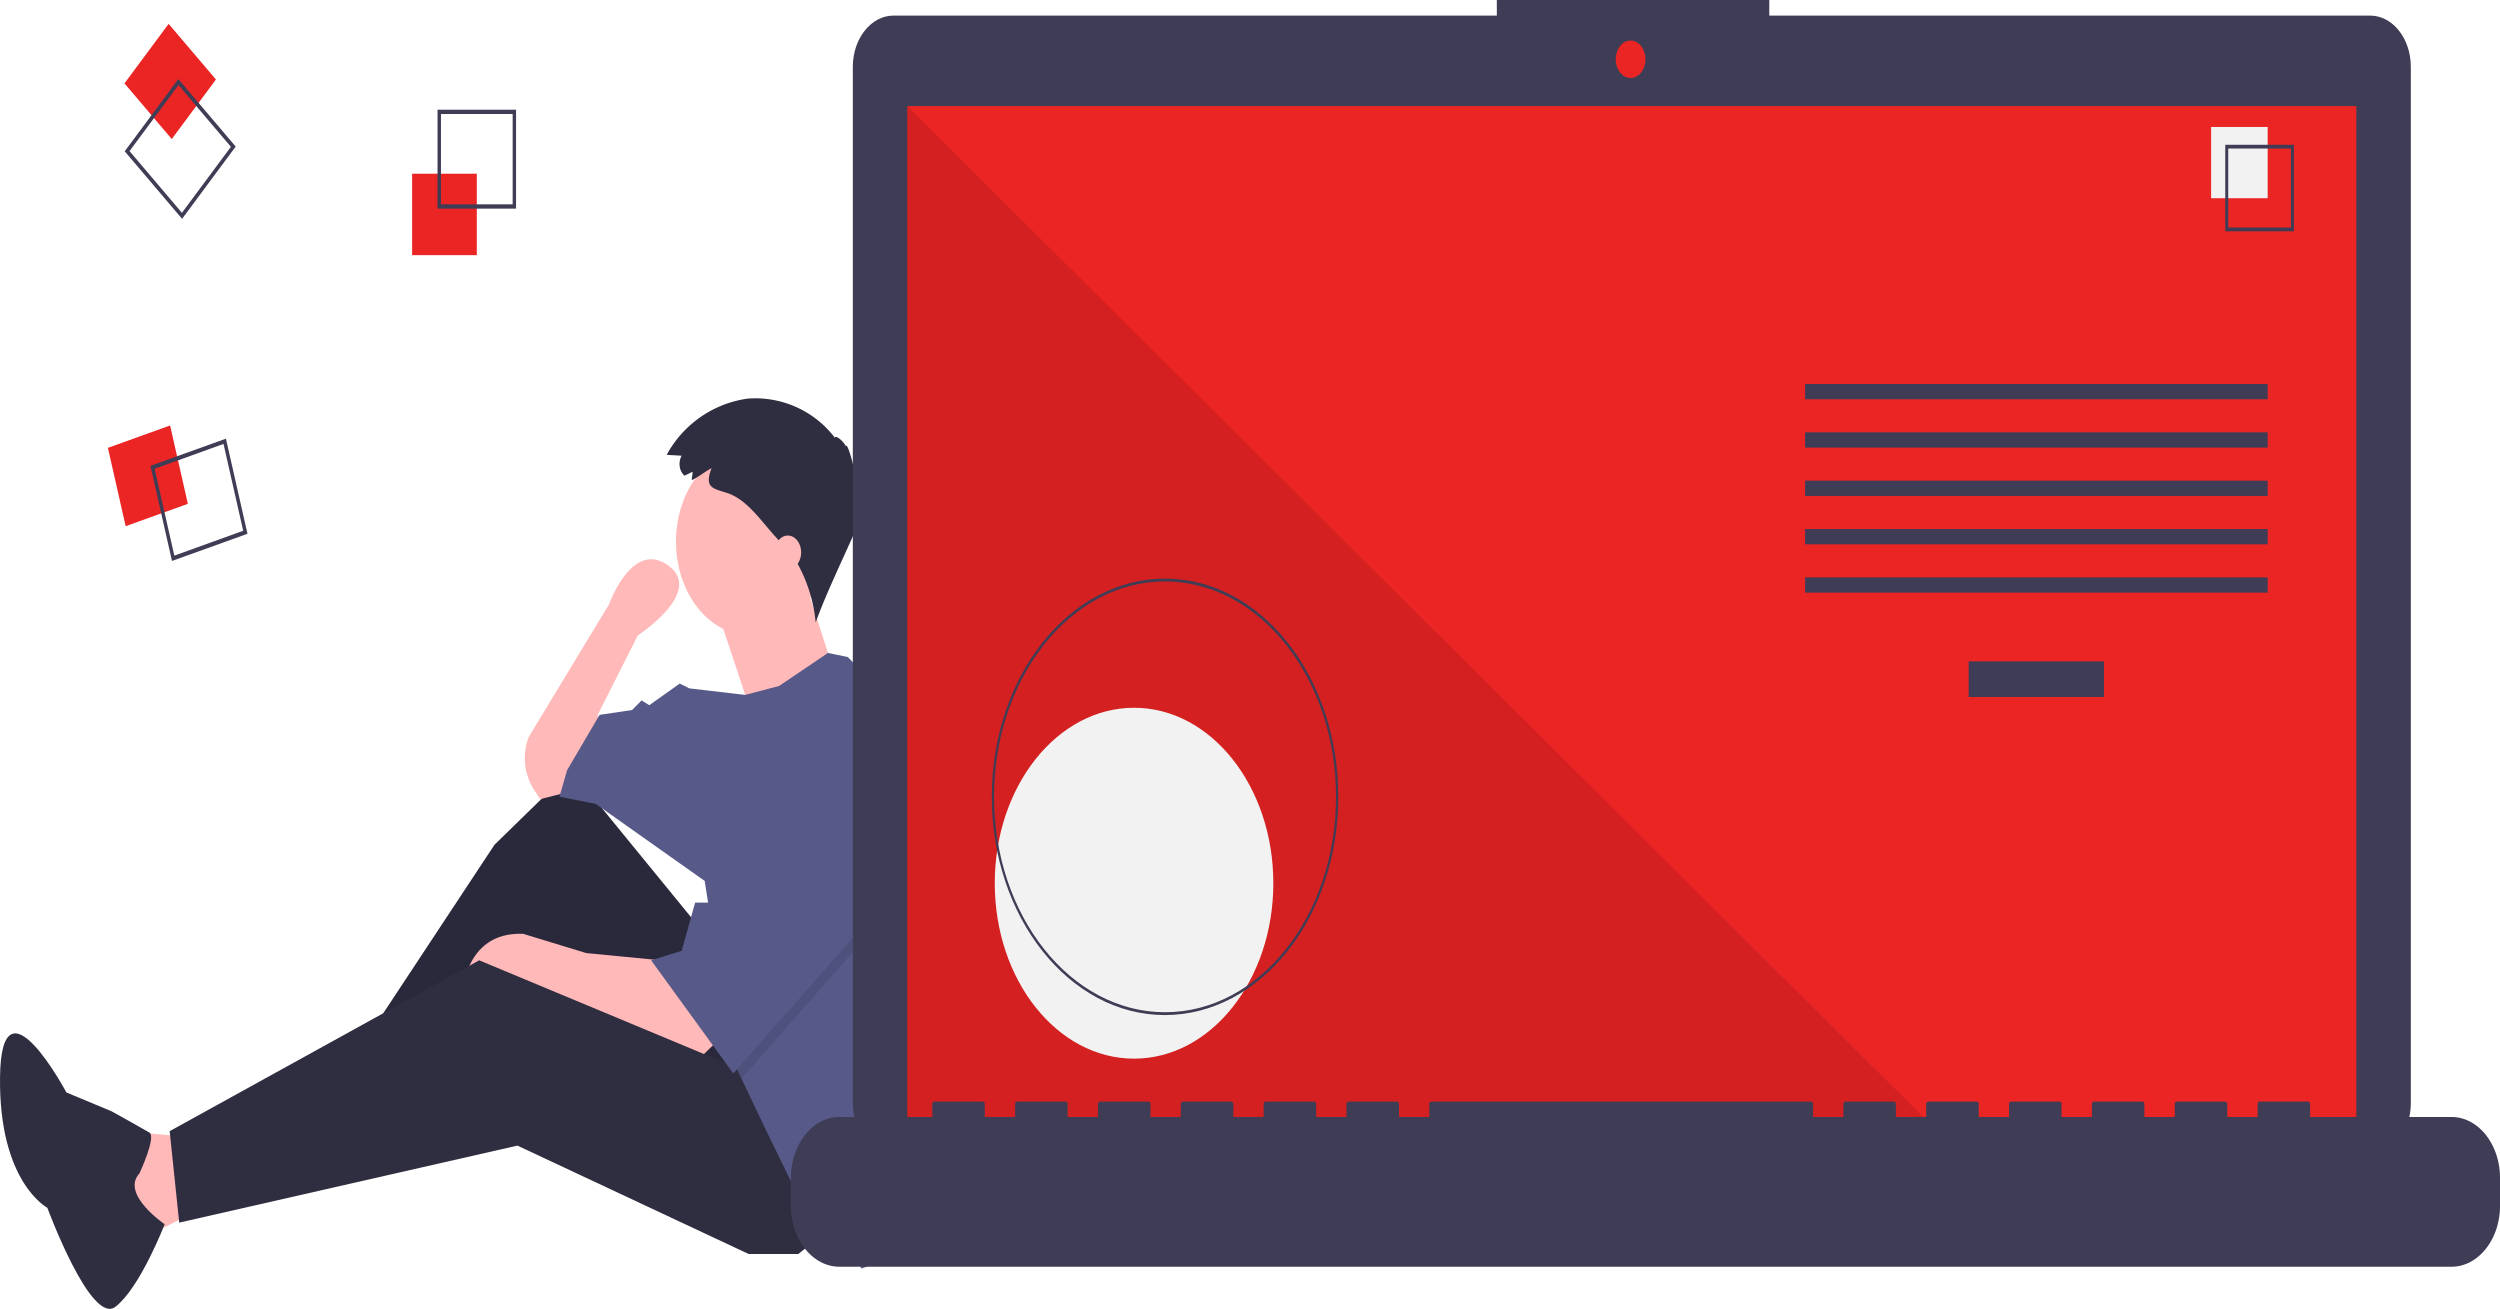 <svg id="feautes-small-10" xmlns="http://www.w3.org/2000/svg" width="145.331" height="76.084" viewBox="0 0 145.331 76.084">
  <path id="Path_1320" data-name="Path 1320" d="M56.1,389.12l-3.332-.28,1.111,6.3,3.777-1.959Z" transform="translate(-45.687 -323.079)" fill="#ffb9b9"/>
  <path id="Path_1321" data-name="Path 1321" d="M169.732,274.258l-7.775-9.514-4.443,4.337-8.775,13.292,1,1.959,10.663-9.095,7.22,11.893,6.887-4.337Z" transform="translate(-128.769 -219.97)" fill="#2f2e41"/>
  <path id="Path_1322" data-name="Path 1322" d="M169.732,274.258l-7.775-9.514-4.443,4.337-8.775,13.292,1,1.959,10.663-9.095,7.22,11.893,6.887-4.337Z" transform="translate(-128.769 -219.97)" opacity="0.1"/>
  <path id="Path_1323" data-name="Path 1323" d="M273.586,552.338l-1,.979-8.109-3.5-1.888-.979-3.777.979s0-3.918,3.554-3.778l3.666,1.119,4.332.42Z" transform="translate(-231.956 -491.754)" fill="#ffb9b9"/>
  <path id="Path_1324" data-name="Path 1324" d="M112.442,345.213,110,347.172H107.11l-13.44-6.3-19.66,4.477-.555-5.317L91.448,330.1l15.773,6.576Z" transform="translate(-63.592 -274.275)" fill="#2f2e41"/>
  <path id="Path_1325" data-name="Path 1325" d="M288.573,430.823l-1.666.42-.363-.534a3.424,3.424,0,0,1-.3-3.1h0l4.665-7.7s1.333-3.778,3.443-2.239-1.777,4.058-1.777,4.058l-2.333,4.617.222,2.378Z" transform="translate(-255.496 -384.79)" fill="#ffb9b9"/>
  <ellipse id="Ellipse_266" data-name="Ellipse 266" cx="4.332" cy="5.457" rx="4.332" ry="5.457" transform="translate(39.297 26.025)" fill="#ffb9b9"/>
  <path id="Path_1326" data-name="Path 1326" d="M369.258,427.87l2,6.016,4.776-2.519s-1.555-4.757-1.555-4.9S369.258,427.87,369.258,427.87Z" transform="translate(-327.573 -392.4)" fill="#ffb9b9"/>
  <path id="Path_1327" data-name="Path 1327" d="M323.322,464.815a38.87,38.87,0,0,1-1.221,9.7l-.324,1.257-1.555,8.955-1.666.56-1.222-1.959-2.444-2.238-1.777-3.638-1.524-3.2-.475-1-1.666-10.494-6.331-4.477-2.11-.42.444-1.539,1.888-3.218,1.888-.28.555-.56.444.28L308,451.284l.555.28,3.248.381,1.973-.521,2.837-1.918,1.162.239,4,4.2A38.667,38.667,0,0,1,323.322,464.815Z" transform="translate(-268.484 -411.548)" fill="#575a89"/>
  <path id="Path_1328" data-name="Path 1328" d="M66.889,588.4s.995-2.124.575-2.372-2.2-1.236-2.2-1.236L62.642,583.7s-3.776-7.069-3.859-.922,2.75,7.625,2.75,7.625,2.526,6.848,3.957,5.756,2.863-4.8,2.863-4.8S65.772,589.612,66.889,588.4Z" transform="translate(-58.781 -520.192)" fill="#2f2e41"/>
  <path id="Path_1329" data-name="Path 1329" d="M319.911,274.77l-4.221,3.5-6.3,7.155-.475-1-1.333-8.395h.333l3.443-7.975Z" transform="translate(-266.285 -222.721)" opacity="0.1"/>
  <path id="Path_1330" data-name="Path 1330" d="M289.156,263.09l-3.443,7.975h-1.222l-.777,2.8-1.777.56L286.712,281l6.776-7.7,4.221-3.5Z" transform="translate(-244.083 -218.596)" fill="#575a89"/>
  <path id="Path_1331" data-name="Path 1331" d="M348.941,366.19l-.469.227a.864.864,0,0,1-.277-.536,1,1,0,0,1,.11-.624l-.867-.051a6.352,6.352,0,0,1,4.711-3.27,5.818,5.818,0,0,1,5.066,2.277c.039-.171.47.162.646.5.059-.279.463,1.069.605,2.021.066-.317.32.195.1.686.141-.026.2.429.1.682.154-.091.128.451-.039.814.22-.025-1.737,3.8-2.529,6.037a8.763,8.763,0,0,0-1.231-3.726c-.126-.169-.264-.322-.4-.475l-.746-.829c-.867-.964-1.656-2.154-2.811-2.514-.794-.248-1.3-.3-.863-1.43-.391.205-.756.511-1.15.7C348.893,366.524,348.948,366.348,348.941,366.19Z" transform="translate(-308.681 -338.765)" fill="#2f2e41"/>
  <ellipse id="Ellipse_267" data-name="Ellipse 267" cx="0.778" cy="0.979" rx="0.778" ry="0.979" transform="translate(45.018 31.132)" fill="#ffb9b9"/>
  <rect id="Rectangle_330" data-name="Rectangle 330" width="3.759" height="4.735" transform="translate(23.958 10.098)" fill="#eb2424"/>
  <path id="Path_1332" data-name="Path 1332" d="M252.785,268.52H248.22v-5.75h4.565Zm-4.366-.25h4.168v-5.25h-4.168Z" transform="translate(-222.785 -256.392)" fill="#3f3d56"/>
  <path id="Path_1340" data-name="Path 1340" d="M0,0,4.662.258l.258,3.833L.258,3.833Z" transform="translate(9.888 24.734) rotate(74.063)" fill="#eb2424"/>
  <path id="Path_1333" data-name="Path 1333" d="M125.161,382.955l-1.253-5.529,4.389-1.579,1.253,5.529Zm-1.008-5.357,1.144,5.048L129.3,381.2l-1.144-5.048Z" transform="translate(-115.163 -350.346)" fill="#3f3d56"/>
  <path id="Path_1341" data-name="Path 1341" d="M.254.252l4.28-.487L4.048,3.98l-4.28.487Z" transform="matrix(-0.683, 0.731, -0.731, -0.683, 12.91, 4.607)" fill="#eb2424"/>
  <path id="Path_1334" data-name="Path 1334" d="M112.781,256.424l3.117-4.2,3.335,3.926-3.117,4.2Zm3.126-3.848-2.846,3.836L116.107,260l2.846-3.836Z" transform="translate(-105.531 -247.629)" fill="#3f3d56"/>
  <path id="Path_1335" data-name="Path 1335" d="M516.239,225.967H481.308v-.907H465.469v.907H430.394c-1.3,0-2.363,1.333-2.363,2.976v60.25c0,1.644,1.058,2.976,2.363,2.976h85.845c1.3,0,2.363-1.333,2.363-2.976v-60.25c0-1.644-1.058-2.976-2.363-2.976Z" transform="translate(-378.455 -225.06)" fill="#3f3d56"/>
  <rect id="Rectangle_333" data-name="Rectangle 333" width="84.235" height="59.854" transform="translate(52.744 6.167)" fill="#eb2424"/>
  <ellipse id="Ellipse_268" data-name="Ellipse 268" cx="0.864" cy="1.088" rx="0.864" ry="1.088" transform="translate(93.926 2.358)" fill="#eb2424"/>
  <path id="Path_1336" data-name="Path 1336" d="M452.99,96.318H392.845V36.464Z" transform="translate(-340.101 -30.297)" opacity="0.1"/>
  <ellipse id="Ellipse_269" data-name="Ellipse 269" cx="8.097" cy="10.199" rx="8.097" ry="10.199" transform="translate(57.828 41.144)" fill="#f2f2f2"/>
  <path id="Path_1337" data-name="Path 1337" d="M498.274,449.314c-5.562,0-10.072-5.68-10.072-12.687s4.509-12.687,10.072-12.687,10.072,5.68,10.072,12.687S503.834,449.306,498.274,449.314Zm0-25.208c-5.49,0-9.94,5.606-9.94,12.521s4.45,12.521,9.94,12.521,9.94-5.606,9.94-12.521S503.761,424.114,498.274,424.106Z" transform="translate(-430.547 -390.305)" fill="#3f3d56"/>
  <rect id="Rectangle_334" data-name="Rectangle 334" width="7.868" height="2.071" transform="translate(114.444 38.447)" fill="#3f3d56"/>
  <rect id="Rectangle_335" data-name="Rectangle 335" width="26.894" height="0.888" transform="translate(104.932 22.322)" fill="#3f3d56"/>
  <rect id="Rectangle_336" data-name="Rectangle 336" width="26.894" height="0.888" transform="translate(104.932 25.133)" fill="#3f3d56"/>
  <rect id="Rectangle_337" data-name="Rectangle 337" width="26.894" height="0.888" transform="translate(104.932 27.943)" fill="#3f3d56"/>
  <rect id="Rectangle_338" data-name="Rectangle 338" width="26.894" height="0.888" transform="translate(104.932 30.754)" fill="#3f3d56"/>
  <rect id="Rectangle_339" data-name="Rectangle 339" width="26.894" height="0.888" transform="translate(104.932 33.565)" fill="#3f3d56"/>
  <rect id="Rectangle_340" data-name="Rectangle 340" width="3.288" height="4.142" transform="translate(128.537 7.381)" fill="#f2f2f2"/>
  <path id="Path_1338" data-name="Path 1338" d="M1026.253,279.856h-3.993v-5.03h3.993Zm-3.819-.219h3.646v-4.592h-3.646Z" transform="translate(-892.901 -266.41)" fill="#3f3d56"/>
  <path id="Path_1339" data-name="Path 1339" d="M497.755,604.609h-8.221v-.746a.136.136,0,0,0-.117-.148H486.6a.136.136,0,0,0-.117.148v.746h-1.763v-.746a.135.135,0,0,0-.117-.148h-2.819a.135.135,0,0,0-.117.148v.746H479.9v-.746a.136.136,0,0,0-.117-.148h-2.819a.135.135,0,0,0-.117.148v.746h-1.762v-.746a.136.136,0,0,0-.117-.148h-2.819a.136.136,0,0,0-.117.148v.746h-1.762v-.746a.136.136,0,0,0-.117-.148h-2.819a.135.135,0,0,0-.117.148v.746h-1.762v-.746a.135.135,0,0,0-.117-.148h-2.819a.135.135,0,0,0-.117.148v.746h-1.762v-.746a.135.135,0,0,0-.117-.148H438.448a.135.135,0,0,0-.117.148v.746h-1.762v-.746a.135.135,0,0,0-.117-.148h-2.819a.135.135,0,0,0-.117.148v.746h-1.762v-.746a.135.135,0,0,0-.117-.148h-2.819a.135.135,0,0,0-.117.148v.746h-1.762v-.746a.135.135,0,0,0-.117-.148H424a.135.135,0,0,0-.117.148v.746h-1.762v-.746a.135.135,0,0,0-.117-.148h-2.819a.135.135,0,0,0-.117.148v.746h-1.762v-.746a.135.135,0,0,0-.117-.148h-2.819a.135.135,0,0,0-.117.148v.746h-1.762v-.746a.135.135,0,0,0-.117-.148h-2.819a.135.135,0,0,0-.117.148v.746h-5.4c-1.557,0-2.819,1.59-2.819,3.55v1.605c0,1.961,1.262,3.55,2.819,3.55h93.718c1.557,0,2.819-1.589,2.819-3.55v-1.605C500.574,606.2,499.312,604.609,497.755,604.609Z" transform="translate(-355.242 -539.676)" fill="#3f3d56"/>
</svg>
